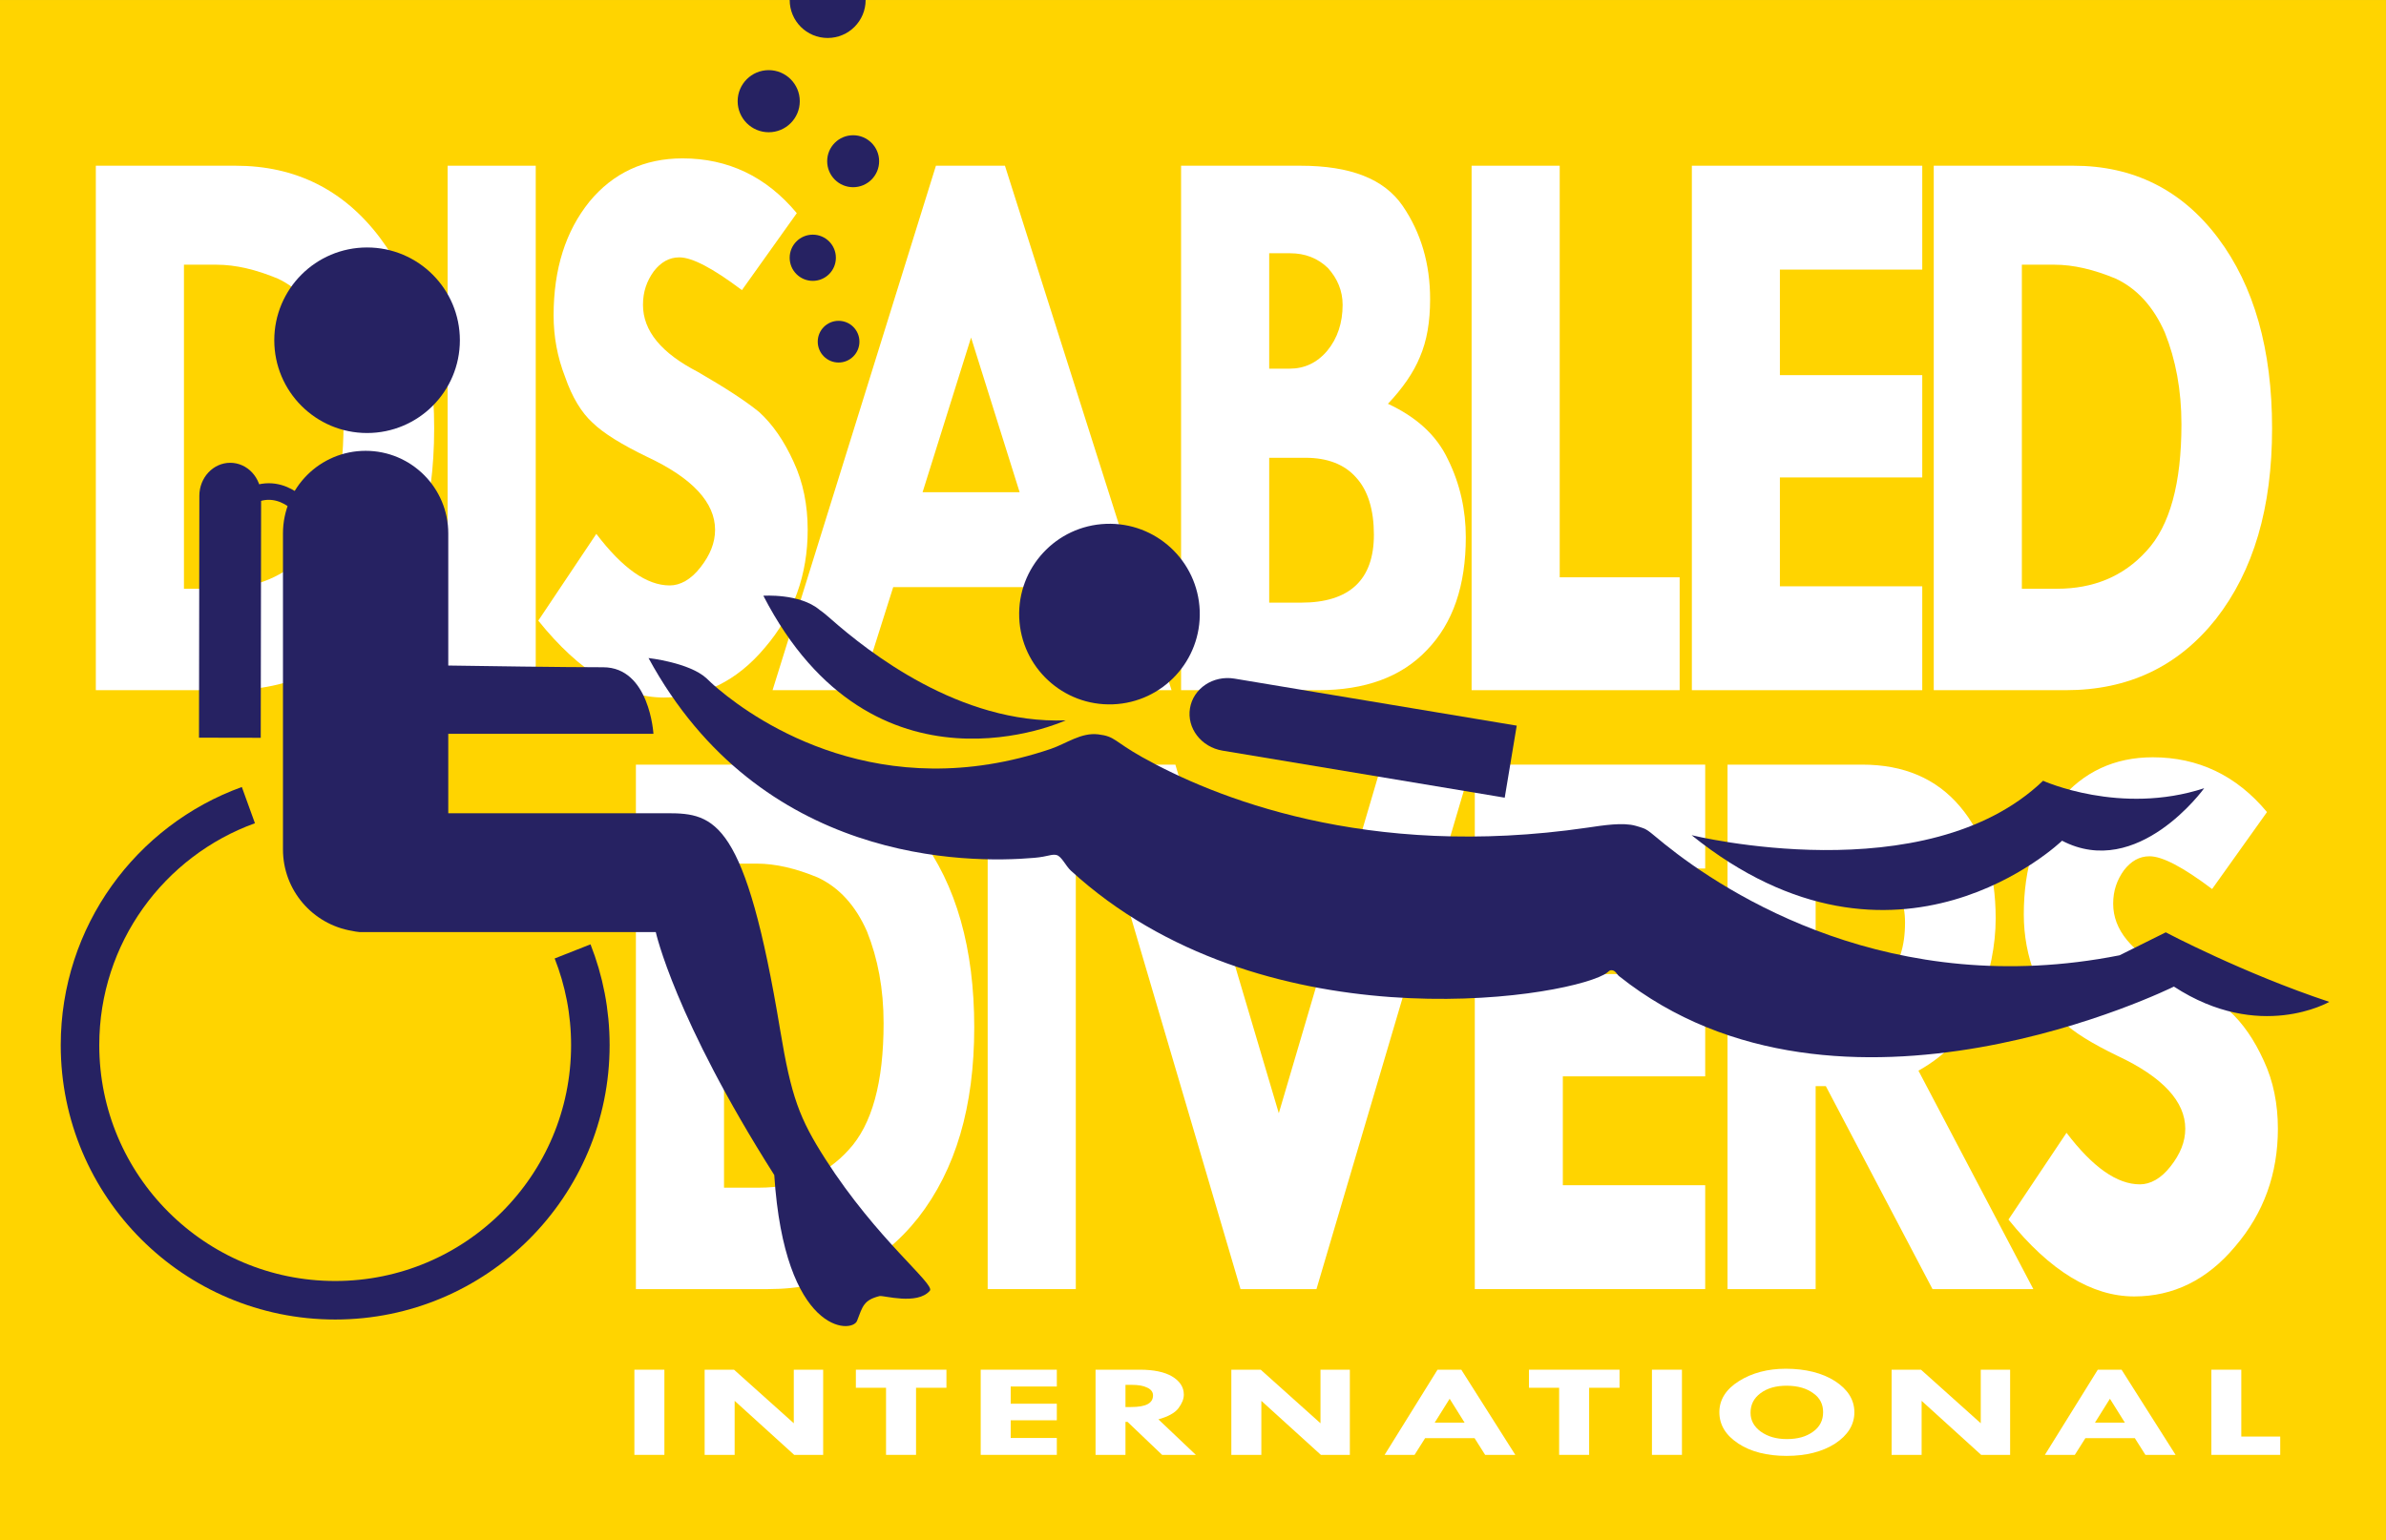 <?xml version="1.0" encoding="UTF-8"?>
<svg xmlns="http://www.w3.org/2000/svg" xmlns:xlink="http://www.w3.org/1999/xlink" width="472.16pt" height="304.92pt" viewBox="0 0 472.16 304.92" version="1.1">
<rect x="0" y="0" width="472.16" height="304.92" fill="#808080" stroke="none"/>
<defs>
<g>
<symbol overflow="visible" id="glyph0-0">
<path style="stroke:none;" d="M 110.531 0 L 110.531 -121.469 L 15.797 -121.469 L 15.797 0 Z M 23.75 -111.422 L 102.703 -111.422 L 102.703 -10.203 L 23.75 -10.203 Z M 23.75 -111.422 "/>
</symbol>
<symbol overflow="visible" id="glyph0-1">
<path style="stroke:none;" d="M 7.828 0 L 33.984 0 C 46.359 0 56.219 -4.703 63.672 -14.094 C 71.125 -23.641 74.781 -36.109 74.781 -51.828 C 74.781 -67.375 71.25 -80 64.047 -89.562 C 56.844 -99.109 47.25 -103.812 35.5 -103.812 L 7.828 -103.812 Z M 31.703 -84.219 C 35.5 -84.219 39.547 -83.25 43.828 -81.469 C 48 -79.516 51.297 -75.953 53.562 -70.781 C 55.703 -65.422 56.844 -59.438 56.844 -52.641 C 56.844 -40.969 54.578 -32.547 49.906 -27.531 C 45.359 -22.516 39.422 -20.078 32.219 -20.078 L 25.266 -20.078 L 25.266 -84.219 Z M 31.703 -84.219 "/>
</symbol>
<symbol overflow="visible" id="glyph0-2">
<path style="stroke:none;" d="M 7.328 0 L 24.766 0 L 24.766 -103.812 L 7.328 -103.812 Z M 7.328 0 "/>
</symbol>
<symbol overflow="visible" id="glyph0-3">
<path style="stroke:none;" d="M 31.078 -105.266 C 23.5 -105.266 17.312 -102.359 12.641 -96.688 C 7.953 -90.859 5.562 -83.406 5.562 -74.172 C 5.562 -69.969 6.312 -65.922 7.828 -62.031 C 9.219 -57.984 11.109 -54.906 13.266 -52.953 C 15.406 -50.859 19.078 -48.594 24.125 -46.156 C 33.094 -41.953 37.516 -37.094 37.516 -31.75 C 37.516 -29.156 36.516 -26.719 34.609 -24.297 C 32.719 -21.859 30.578 -20.734 28.547 -20.734 C 24 -20.734 19.203 -24.125 14.016 -30.938 L 2.531 -13.766 C 10.734 -3.562 19.078 1.453 27.406 1.453 C 35.125 1.453 41.812 -1.781 47.375 -8.422 C 53.062 -15.062 55.844 -22.828 55.844 -31.75 C 55.844 -36.594 54.953 -41.141 53.062 -45.188 C 51.156 -49.391 48.891 -52.641 46.234 -55.062 C 43.453 -57.328 39.422 -59.922 34.109 -63 C 26.906 -66.719 23.25 -71.094 23.25 -76.281 C 23.25 -78.875 24 -80.984 25.391 -82.922 C 26.781 -84.703 28.422 -85.672 30.438 -85.672 C 32.969 -85.672 37.016 -83.562 42.828 -79.188 L 53.688 -94.422 C 47.625 -101.703 40.047 -105.266 31.078 -105.266 Z M 31.078 -105.266 "/>
</symbol>
<symbol overflow="visible" id="glyph0-4">
<path style="stroke:none;" d="M 3.922 0 L 21.344 0 L 27.797 -20.406 L 58.875 -20.406 L 65.312 0 L 82.875 0 L 49.906 -103.812 L 36.25 -103.812 Z M 52.812 -39.188 L 33.609 -39.188 L 43.203 -69.797 Z M 52.812 -39.188 "/>
</symbol>
<symbol overflow="visible" id="glyph0-5">
<path style="stroke:none;" d="M 7.953 0 L 35.125 0 C 44.344 0 51.547 -2.594 56.594 -7.938 C 61.781 -13.281 64.297 -20.734 64.297 -30.281 C 64.297 -35.625 63.172 -40.812 60.766 -45.672 C 58.484 -50.531 54.453 -54.094 48.891 -56.688 C 51.797 -59.766 53.938 -62.844 55.203 -65.922 C 56.594 -69.156 57.234 -72.875 57.234 -77.406 C 57.234 -84.375 55.453 -90.531 51.797 -95.875 C 48.125 -101.219 41.438 -103.812 31.578 -103.812 L 7.953 -103.812 Z M 29.562 -86.484 C 32.469 -86.484 35 -85.516 37.016 -83.562 C 38.906 -81.469 39.922 -79.031 39.922 -76.281 C 39.922 -72.719 38.906 -69.641 36.891 -67.203 C 34.859 -64.781 32.344 -63.641 29.438 -63.641 L 25.391 -63.641 L 25.391 -86.484 Z M 32.594 -46 C 36.891 -46 40.297 -44.703 42.578 -42.109 C 44.969 -39.516 46.109 -35.625 46.109 -30.766 C 46.109 -21.859 41.312 -17.328 31.703 -17.328 L 25.391 -17.328 L 25.391 -46 Z M 32.594 -46 "/>
</symbol>
<symbol overflow="visible" id="glyph0-6">
<path style="stroke:none;" d="M 8.594 0 L 49.766 0 L 49.766 -22.344 L 26.031 -22.344 L 26.031 -103.812 L 8.594 -103.812 Z M 8.594 0 "/>
</symbol>
<symbol overflow="visible" id="glyph0-7">
<path style="stroke:none;" d="M 8.344 0 L 53.938 0 L 53.938 -20.562 L 25.766 -20.562 L 25.766 -42.109 L 53.938 -42.109 L 53.938 -62.359 L 25.766 -62.359 L 25.766 -83.25 L 53.938 -83.25 L 53.938 -103.812 L 8.344 -103.812 Z M 8.344 0 "/>
</symbol>
<symbol overflow="visible" id="glyph0-8">
<path style="stroke:none;" d="M 32.094 0 L 47.125 0 L 77.812 -103.812 L 60 -103.812 L 39.672 -34.812 L 19.203 -103.812 L 1.516 -103.812 Z M 32.094 0 "/>
</symbol>
<symbol overflow="visible" id="glyph0-9">
<path style="stroke:none;" d="M 7.953 0 L 25.391 0 L 25.391 -40.172 L 27.406 -40.172 L 48.516 0 L 68.469 0 L 45.734 -43.234 C 51.547 -46.484 55.578 -51.016 57.734 -56.844 C 59.875 -62.516 61.016 -68.016 61.016 -73.359 C 61.016 -82.766 58.609 -90.047 53.938 -95.547 C 49.266 -101.062 42.828 -103.812 34.609 -103.812 L 7.953 -103.812 Z M 29.438 -85.344 C 33.734 -85.344 37.016 -84.219 39.422 -81.953 C 41.812 -79.688 43.078 -76.438 43.078 -72.562 C 43.078 -63 38.406 -58.297 29.188 -58.297 L 25.391 -58.297 L 25.391 -85.344 Z M 29.438 -85.344 "/>
</symbol>
<symbol overflow="visible" id="glyph1-0">
<path style="stroke:none;" d="M 35.922 0 L 35.922 -19.734 L 4.953 -19.734 L 4.953 0 Z M 7.688 -18.109 L 33.109 -18.109 L 33.109 -1.656 L 7.812 -1.656 L 7.812 -18.109 Z M 7.688 -18.109 "/>
</symbol>
<symbol overflow="visible" id="glyph1-1">
<path style="stroke:none;" d="M 2.375 0 L 8.141 0 L 8.141 -16.859 L 2.203 -16.859 L 2.203 0 Z M 2.375 0 "/>
</symbol>
<symbol overflow="visible" id="glyph1-2">
<path style="stroke:none;" d="M 20.094 -6.031 L 8.016 -16.859 L 2.203 -16.859 L 2.203 0 L 8.141 0 L 8.141 -10.922 L 7.891 -10.922 L 19.922 0 L 25.656 0 L 25.656 -16.859 L 19.844 -16.859 L 19.844 -6.031 Z M 20.094 -6.031 "/>
</symbol>
<symbol overflow="visible" id="glyph1-3">
<path style="stroke:none;" d="M 0.859 -13.281 L 6.672 -13.281 L 6.672 0 L 12.609 0 L 12.609 -13.281 L 18.625 -13.281 L 18.625 -16.859 L 0.703 -16.859 L 0.703 -13.281 Z M 0.859 -13.281 "/>
</symbol>
<symbol overflow="visible" id="glyph1-4">
<path style="stroke:none;" d="M 2.703 0 L 17.594 0 L 17.594 -3.344 L 8.469 -3.344 L 8.469 -6.844 L 17.594 -6.844 L 17.594 -10.125 L 8.469 -10.125 L 8.469 -13.531 L 17.594 -13.531 L 17.594 -16.859 L 2.531 -16.859 L 2.531 0 Z M 2.703 0 "/>
</symbol>
<symbol overflow="visible" id="glyph1-5">
<path style="stroke:none;" d="M 2.578 0 L 8.344 0 L 8.344 -6.531 L 8.75 -6.531 L 15.594 0 L 22.266 0 L 14.859 -7.031 C 16.703 -7.547 18.125 -8.281 18.828 -9.234 C 19.516 -10.156 19.891 -11.047 19.891 -11.922 C 19.891 -13.453 19.062 -14.625 17.562 -15.531 C 16.047 -16.422 13.875 -16.859 11.219 -16.859 L 2.422 -16.859 L 2.422 0 Z M 9.531 -13.859 C 10.922 -13.859 11.875 -13.688 12.641 -13.312 C 13.422 -12.953 13.797 -12.422 13.797 -11.781 C 13.797 -10.234 12.438 -9.469 9.453 -9.469 L 8.344 -9.469 L 8.344 -13.859 Z M 9.531 -13.859 "/>
</symbol>
<symbol overflow="visible" id="glyph1-6">
<path style="stroke:none;" d="M 1.266 0 L 7.031 0 L 9.125 -3.312 L 18.906 -3.312 L 21 0 L 26.969 0 L 16.281 -16.859 L 11.578 -16.859 L 1.109 0 Z M 17.109 -6.375 L 11.016 -6.375 L 14.125 -11.344 L 13.828 -11.344 L 16.938 -6.375 Z M 17.109 -6.375 "/>
</symbol>
<symbol overflow="visible" id="glyph1-7">
<path style="stroke:none;" d="M 5.406 -2.234 C 7.859 -0.609 11.125 0.203 14.938 0.203 C 18.781 0.203 22.016 -0.609 24.547 -2.234 C 27.047 -3.875 28.359 -5.953 28.359 -8.422 C 28.359 -10.922 27.047 -12.969 24.516 -14.609 C 21.969 -16.234 18.656 -17.047 14.766 -17.047 C 11.25 -17.047 8.109 -16.234 5.531 -14.609 C 2.953 -13 1.641 -10.922 1.641 -8.453 C 1.641 -5.922 2.906 -3.875 5.406 -2.234 Z M 20.219 -12.203 C 21.562 -11.266 22.172 -10 22.172 -8.453 C 22.172 -6.844 21.531 -5.547 20.172 -4.578 C 18.828 -3.609 17.188 -3.125 14.984 -3.125 C 12.891 -3.125 11.219 -3.625 9.828 -4.609 C 8.469 -5.609 7.812 -6.844 7.812 -8.344 C 7.812 -9.922 8.438 -11.203 9.781 -12.203 C 11.125 -13.203 12.844 -13.703 15.062 -13.688 C 17.266 -13.656 18.906 -13.156 20.219 -12.203 Z M 20.219 -12.203 "/>
</symbol>
<symbol overflow="visible" id="glyph1-8">
<path style="stroke:none;" d="M 2.781 0 L 16.25 0 L 16.25 -3.625 L 8.547 -3.625 L 8.547 -16.859 L 2.625 -16.859 L 2.625 0 Z M 2.781 0 "/>
</symbol>
</g>
</defs>
<g id="surface1">
<path style=" stroke:none;fill-rule:nonzero;fill:rgb(100%,83.099%,0%);fill-opacity:1;" d="M 472.156 304.922 L 0 304.922 L 0 0.004 L 472.156 0.004 L 472.156 304.922 "/>
<g style="fill:rgb(100%,100%,100%);fill-opacity:1;">
  <use xlink:href="#glyph0-1" x="11.135" y="136.614"/>
</g>
<g style="fill:rgb(100%,100%,100%);fill-opacity:1;">
  <use xlink:href="#glyph0-2" x="81.25" y="136.614"/>
</g>
<g style="fill:rgb(100%,100%,100%);fill-opacity:1;">
  <use xlink:href="#glyph0-3" x="103.989" y="136.614"/>
</g>
<g style="fill:rgb(100%,100%,100%);fill-opacity:1;">
  <use xlink:href="#glyph0-4" x="148.96" y="136.614"/>
</g>
<g style="fill:rgb(100%,100%,100%);fill-opacity:1;">
  <use xlink:href="#glyph0-5" x="225.768" y="136.614"/>
</g>
<g style="fill:rgb(100%,100%,100%);fill-opacity:1;">
  <use xlink:href="#glyph0-6" x="282.617" y="136.614"/>
</g>
<g style="fill:rgb(100%,100%,100%);fill-opacity:1;">
  <use xlink:href="#glyph0-7" x="326.453" y="136.614"/>
</g>
<g style="fill:rgb(100%,100%,100%);fill-opacity:1;">
  <use xlink:href="#glyph0-1" x="374.836" y="136.614"/>
</g>
<g style="fill:rgb(100%,100%,100%);fill-opacity:1;">
  <use xlink:href="#glyph0-1" x="118.009" y="255.162"/>
</g>
<g style="fill:rgb(100%,100%,100%);fill-opacity:1;">
  <use xlink:href="#glyph0-2" x="188.122" y="255.162"/>
</g>
<g style="fill:rgb(100%,100%,100%);fill-opacity:1;">
  <use xlink:href="#glyph0-8" x="213.388" y="255.162"/>
</g>
<g style="fill:rgb(100%,100%,100%);fill-opacity:1;">
  <use xlink:href="#glyph0-7" x="283.5" y="255.162"/>
</g>
<g style="fill:rgb(100%,100%,100%);fill-opacity:1;">
  <use xlink:href="#glyph0-9" x="333.904" y="255.162"/>
</g>
<g style="fill:rgb(100%,100%,100%);fill-opacity:1;">
  <use xlink:href="#glyph0-3" x="394.922" y="255.162"/>
</g>
<g style="fill:rgb(100%,100%,100%);fill-opacity:1;">
  <use xlink:href="#glyph1-1" x="123.333" y="287.975"/>
</g>
<g style="fill:rgb(100%,100%,100%);fill-opacity:1;">
  <use xlink:href="#glyph1-2" x="137.237" y="287.975"/>
</g>
<g style="fill:rgb(100%,100%,100%);fill-opacity:1;">
  <use xlink:href="#glyph1-3" x="168.664" y="287.975"/>
</g>
<g style="fill:rgb(100%,100%,100%);fill-opacity:1;">
  <use xlink:href="#glyph1-4" x="191.539" y="287.975"/>
</g>
<g style="fill:rgb(100%,100%,100%);fill-opacity:1;">
  <use xlink:href="#glyph1-5" x="214.373" y="287.975"/>
</g>
<g style="fill:rgb(100%,100%,100%);fill-opacity:1;">
  <use xlink:href="#glyph1-2" x="241.463" y="287.975"/>
</g>
<g style="fill:rgb(100%,100%,100%);fill-opacity:1;">
  <use xlink:href="#glyph1-6" x="272.891" y="287.975"/>
</g>
<g style="fill:rgb(100%,100%,100%);fill-opacity:1;">
  <use xlink:href="#glyph1-3" x="301.862" y="287.975"/>
</g>
<g style="fill:rgb(100%,100%,100%);fill-opacity:1;">
  <use xlink:href="#glyph1-1" x="324.696" y="287.975"/>
</g>
<g style="fill:rgb(100%,100%,100%);fill-opacity:1;">
  <use xlink:href="#glyph1-7" x="338.6" y="287.975"/>
</g>
<g style="fill:rgb(100%,100%,100%);fill-opacity:1;">
  <use xlink:href="#glyph1-2" x="372.124" y="287.975"/>
</g>
<g style="fill:rgb(100%,100%,100%);fill-opacity:1;">
  <use xlink:href="#glyph1-6" x="403.551" y="287.975"/>
</g>
<g style="fill:rgb(100%,100%,100%);fill-opacity:1;">
  <use xlink:href="#glyph1-8" x="434.978" y="287.975"/>
</g>
<path style="fill:none;stroke-width:76.247;stroke-linecap:butt;stroke-linejoin:miter;stroke:rgb(14.899%,13.3%,38.399%);stroke-opacity:1;stroke-miterlimit:4;" d="M 1133.086 1165.997 C 1155.742 1108.536 1168.242 1046.036 1168.242 980.45 C 1168.242 701.622 942.148 475.489 663.281 475.489 C 384.336 475.489 158.32 701.622 158.32 980.45 C 158.32 1199.083 297.148 1385.294 491.523 1455.567 " transform="matrix(0.1,0,0,-0.1,0,304.92)"/>
<path style=" stroke:none;fill-rule:nonzero;fill:rgb(14.899%,13.3%,38.399%);fill-opacity:1;" d="M 91.004 67.348 C 91.004 77.488 82.781 85.711 72.641 85.711 C 62.492 85.711 54.277 77.488 54.277 67.348 C 54.277 57.211 62.492 48.984 72.641 48.984 C 82.781 48.984 91.004 57.211 91.004 67.348 "/>
<path style=" stroke:none;fill-rule:nonzero;fill:rgb(14.899%,13.3%,38.399%);fill-opacity:1;" d="M 163.336 229.434 C 158.18 221.387 156.578 217.07 154.406 204 C 147.527 162.398 141.496 160.969 132.066 160.969 L 88.707 160.969 L 88.707 145.25 L 129.309 145.25 C 129.309 145.25 128.543 132.078 119.355 132.078 C 111.621 132.078 94.832 131.828 88.707 131.734 L 88.707 105.586 C 88.707 96.555 81.379 89.234 72.352 89.234 C 63.316 89.234 55.996 96.555 55.996 105.586 L 55.996 168.137 C 55.996 176.246 61.91 182.973 69.664 184.258 C 70.121 184.359 70.609 184.445 71.168 184.496 L 129.77 184.496 C 129.77 184.496 133.488 201.504 153.219 232.586 C 155.27 264.152 168.602 264.031 169.598 261.449 C 170.695 258.598 170.902 257.328 174.055 256.543 C 174.805 256.359 181.52 258.406 184.008 255.484 C 185.105 254.195 173.586 245.426 163.336 229.434 "/>
<path style="fill:none;stroke-width:32.82;stroke-linecap:butt;stroke-linejoin:miter;stroke:rgb(14.899%,13.3%,38.399%);stroke-opacity:1;stroke-miterlimit:4;" d="M 604.102 2037.286 C 604.102 2037.286 553.203 2106.583 483.867 2060.372 " transform="matrix(0.1,0,0,-0.1,0,304.92)"/>
<path style=" stroke:none;fill-rule:nonzero;fill:rgb(14.899%,13.3%,38.399%);fill-opacity:1;" d="M 237.41 120.863 C 237.785 130.73 230.102 139.035 220.238 139.414 C 210.375 139.785 202.07 132.098 201.691 122.234 C 201.312 112.371 209.004 104.066 218.867 103.691 C 228.727 103.309 237.027 110.996 237.41 120.863 "/>
<path style=" stroke:none;fill-rule:nonzero;fill:rgb(14.899%,13.3%,38.399%);fill-opacity:1;" d="M 297.766 157.891 L 241.914 148.578 C 237.707 147.879 234.828 144.121 235.484 140.188 C 236.133 136.254 240.082 133.625 244.285 134.324 L 300.141 143.633 L 297.766 157.891 "/>
<path style=" stroke:none;fill-rule:nonzero;fill:rgb(14.899%,13.3%,38.399%);fill-opacity:1;" d="M 142.301 136.512 C 149.906 142.871 174.211 159.664 207.922 148.242 C 211.027 147.184 213.934 144.945 217.328 145.359 C 220.73 145.77 220.371 146.699 226.039 149.875 C 239.957 157.68 270.32 170.23 314.105 163.828 C 317.273 163.363 321.16 162.738 323.684 163.461 C 326.254 164.199 325.723 164.109 329.355 167.039 C 341.758 177.012 374.262 198.027 419.438 189.09 L 428.578 184.547 C 428.578 184.547 443.906 192.656 460.934 198.309 C 460.934 198.309 447.133 206.336 430.191 195.285 C 430.191 195.285 364.184 228.074 320.418 193.234 C 319.926 192.848 319.691 192.09 318.961 192.043 C 318.352 192.012 318.426 192.379 317.406 192.922 C 308.062 197.93 249.301 206.602 211.891 172.316 C 210.887 171.387 210.078 169.5 209.082 169.246 C 208.078 169.004 207.477 169.551 204.691 169.797 C 191.281 170.969 150.438 170.895 128.336 130.254 C 128.336 130.254 136.363 131.137 139.777 134.234 C 140.527 134.918 140.645 135.129 142.301 136.512 "/>
<path style=" stroke:none;fill-rule:nonzero;fill:rgb(14.899%,13.3%,38.399%);fill-opacity:1;" d="M 151.059 117.922 C 151.059 117.922 158.238 117.41 162.156 120.695 C 162.617 121.07 162.527 120.863 164.512 122.602 C 171.711 128.93 189.914 143.391 210.895 142.586 C 210.895 142.586 172.867 160.16 151.059 117.922 "/>
<path style=" stroke:none;fill-rule:nonzero;fill:rgb(14.899%,13.3%,38.399%);fill-opacity:1;" d="M 334.746 165.316 C 334.746 165.316 381.129 176.758 404.301 154.543 C 404.301 154.543 419.582 161.461 436.18 156.02 C 436.18 156.02 423.07 174.238 408.055 166.41 C 408.055 166.41 375.348 197.996 334.746 165.316 "/>
<path style=" stroke:none;fill-rule:nonzero;fill:rgb(14.899%,13.3%,38.399%);fill-opacity:1;" d="M 39.379 146.016 L 39.449 98.129 C 39.457 94.52 42.199 91.598 45.57 91.605 C 48.945 91.609 51.672 94.539 51.672 98.152 L 51.598 146.039 L 39.379 146.016 "/>
<path style=" stroke:none;fill-rule:nonzero;fill:rgb(14.899%,13.3%,38.399%);fill-opacity:1;" d="M 165.41 51.02 C 165.41 53.547 163.367 55.594 160.84 55.594 C 158.312 55.594 156.266 53.547 156.266 51.02 C 156.266 48.496 158.312 46.449 160.84 46.449 C 163.367 46.449 165.41 48.496 165.41 51.02 "/>
<path style=" stroke:none;fill-rule:nonzero;fill:rgb(14.899%,13.3%,38.399%);fill-opacity:1;" d="M 170.07 67.629 C 170.07 69.906 168.227 71.758 165.945 71.758 C 163.668 71.758 161.82 69.906 161.82 67.629 C 161.82 65.352 163.668 63.504 165.945 63.504 C 168.227 63.504 170.07 65.352 170.07 67.629 "/>
<path style=" stroke:none;fill-rule:nonzero;fill:rgb(14.899%,13.3%,38.399%);fill-opacity:1;" d="M 173.969 31.91 C 173.969 34.754 171.664 37.055 168.824 37.055 C 165.984 37.055 163.688 34.754 163.688 31.91 C 163.688 29.07 165.984 26.77 168.824 26.77 C 171.664 26.77 173.969 29.07 173.969 31.91 "/>
<path style=" stroke:none;fill-rule:nonzero;fill:rgb(14.899%,13.3%,38.399%);fill-opacity:1;" d="M 158.266 20.031 C 158.266 23.43 155.512 26.176 152.121 26.176 C 148.723 26.176 145.973 23.43 145.973 20.031 C 145.973 16.641 148.723 13.883 152.121 13.883 C 155.512 13.883 158.266 16.641 158.266 20.031 "/>
<path style=" stroke:none;fill-rule:nonzero;fill:rgb(14.899%,13.3%,38.399%);fill-opacity:1;" d="M 171.297 0.004 C 171.297 4.156 167.934 7.516 163.785 7.516 C 159.629 7.516 156.27 4.156 156.27 0.004 "/>
</g>
</svg>
